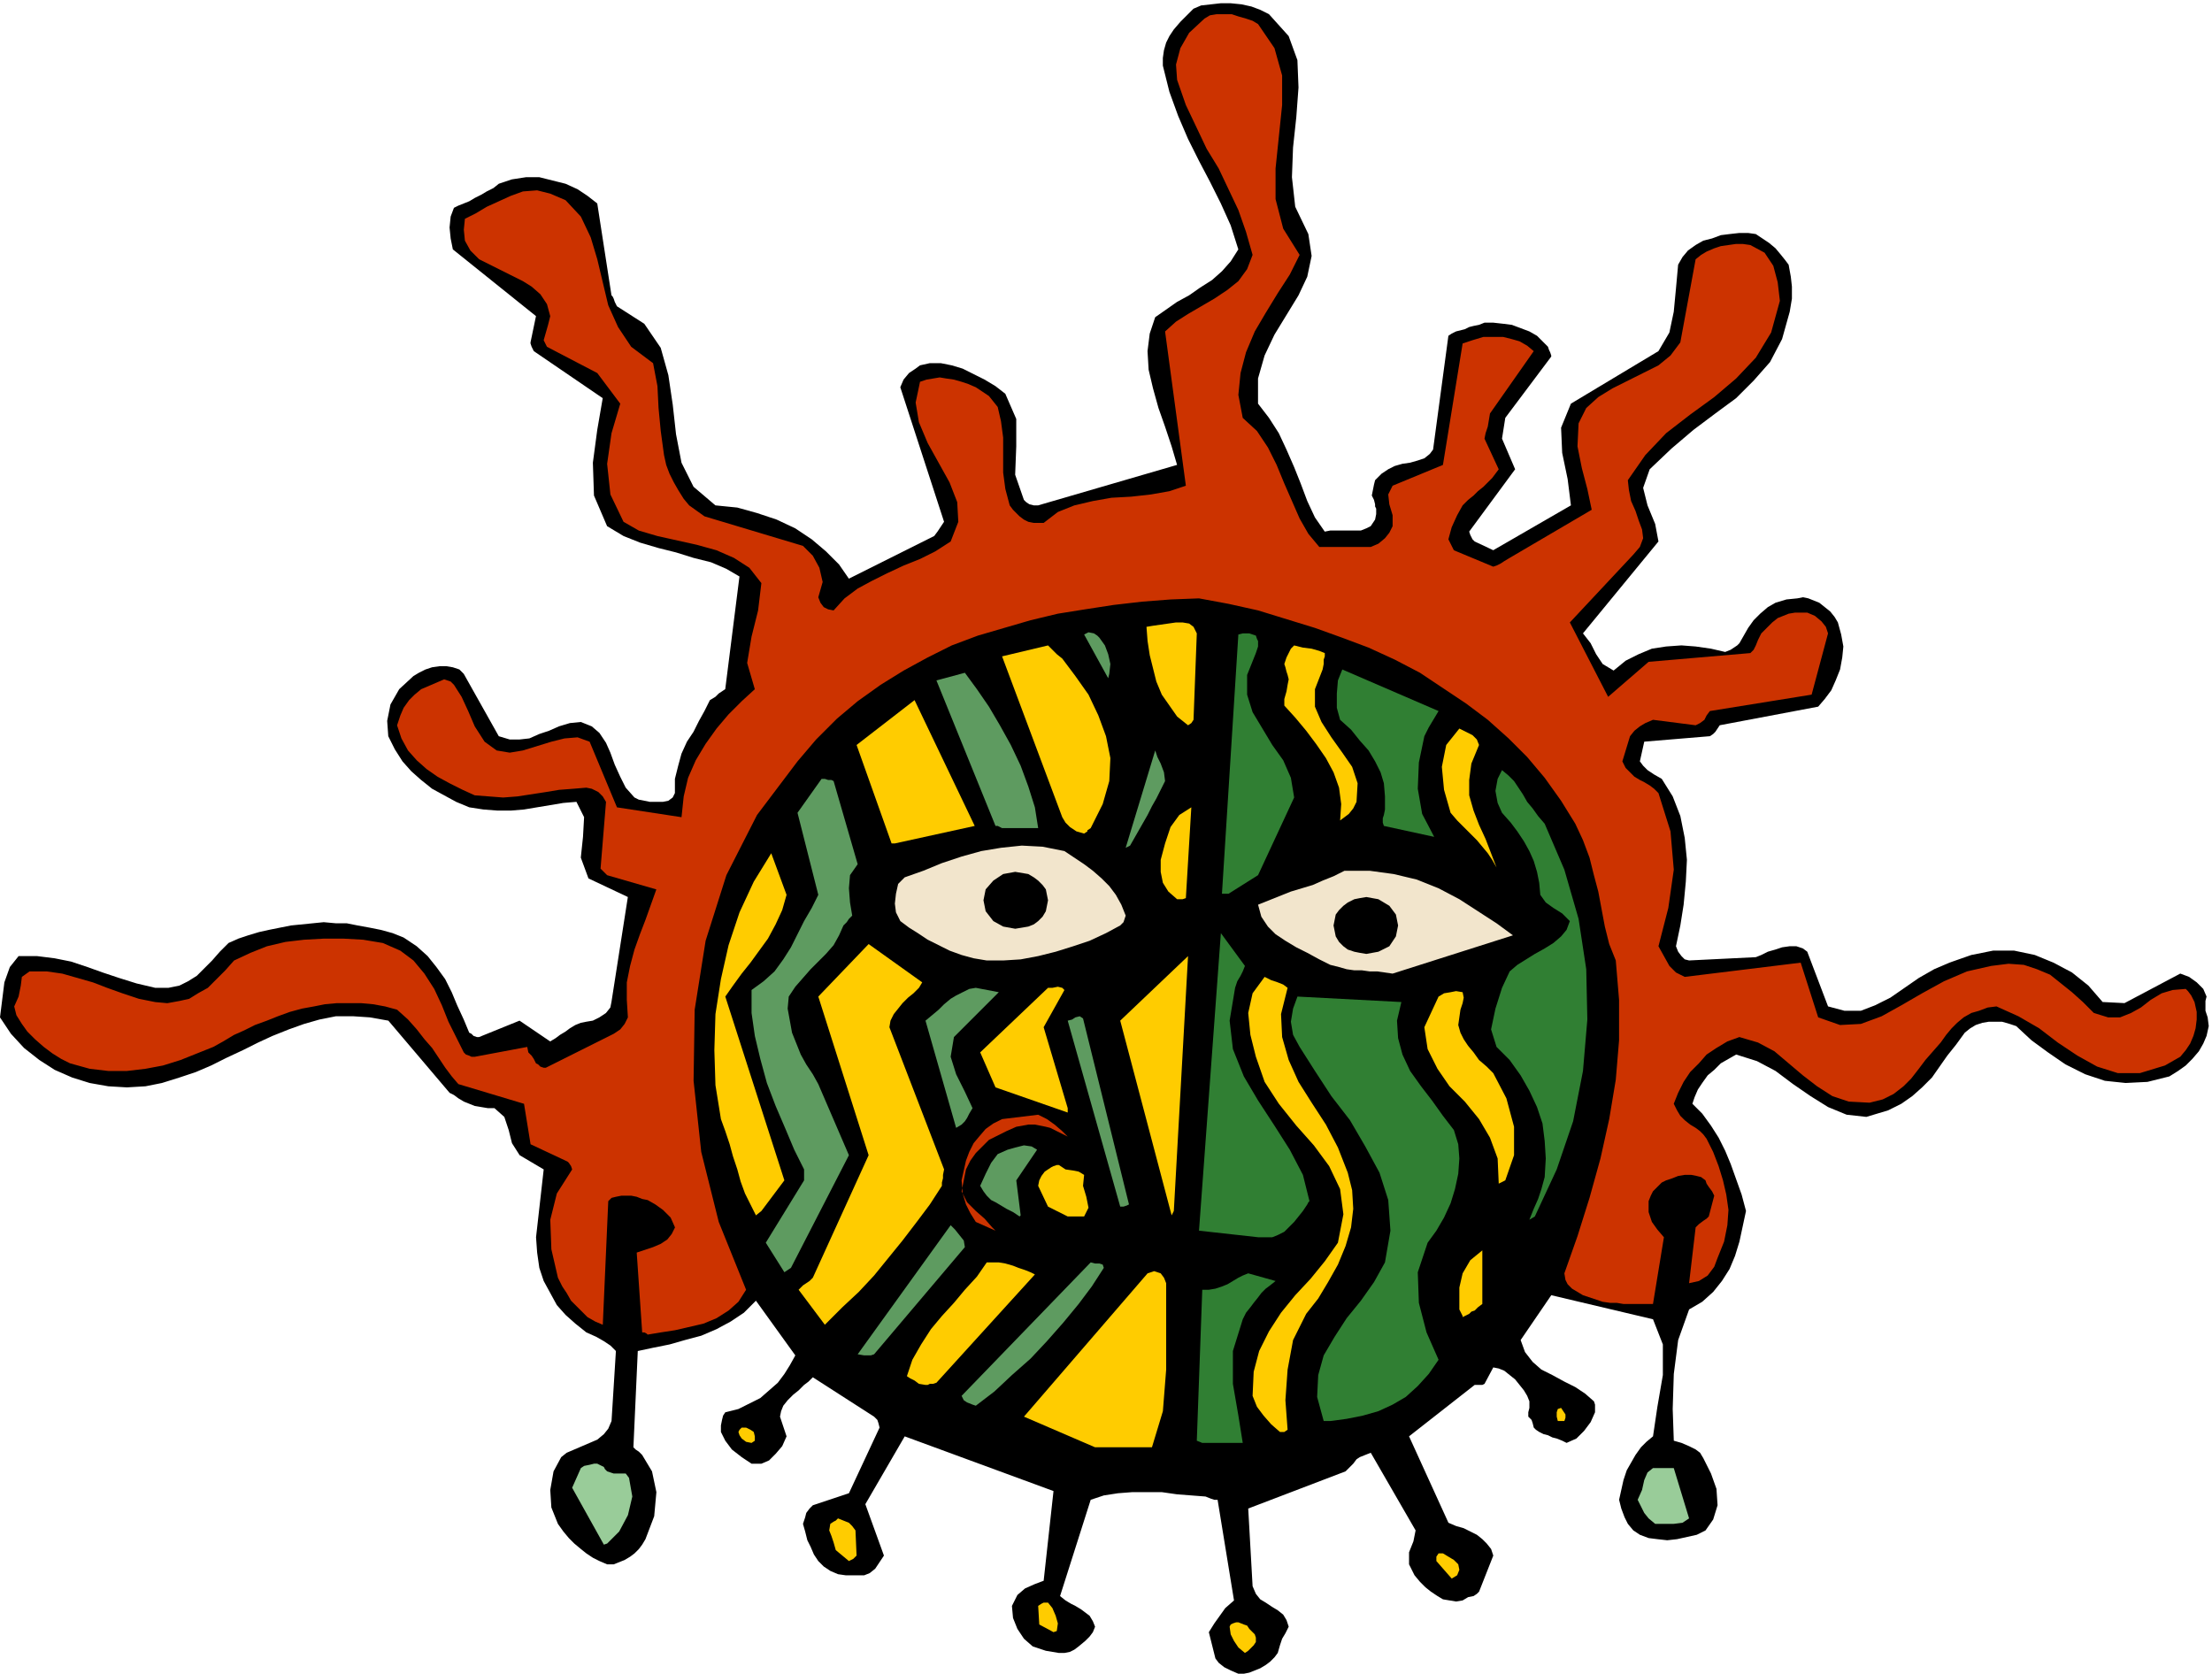 <svg xmlns="http://www.w3.org/2000/svg" width="2.022in" height="1.53in" fill-rule="evenodd" stroke-linecap="round" preserveAspectRatio="none" viewBox="0 0 2022 1530"><style>.pen1{stroke:none}.brush2{fill:#000}.brush3{fill:#fc0}.brush5{fill:#307f33}.brush6{fill:#5e9b60}.brush7{fill:#c30}</style><path d="M1132 1530h5l5-1 5-2 5-2 5-3 4-3 4-4 3-4 2-7 2-6 3-5 3-6-2-6-3-5-5-4-5-3-6-4-5-3-4-5-3-7-4-71 89-34 2-2 2-2 1-1 2-2 3-4 3-2 5-2 5-2 41 71-2 10-4 10v11l5 10 5 6 5 5 5 4 6 4 5 3 6 1 6 1 6-1 5-3 5-1 3-2 2-2 13-33-2-6-4-5-4-4-5-4-6-3-6-3-7-2-7-3-36-79 60-47h7l2-1 8-15 5 1 5 2 5 4 5 4 4 5 4 5 3 5 2 5v6l-1 4v4l1 1 2 2 1 3 1 4 2 2 3 2 4 2 4 1 4 2 4 1 5 2 4 2 9-4 7-7 6-8 4-9v-7l-1-3-8-7-9-6-10-5-11-6-10-5-8-7-7-9-4-11 28-41 93 22 9 23v28l-5 29-4 27-6 5-5 5-5 7-4 7-4 7-3 9-2 9-2 9 2 8 3 8 3 6 5 6 6 4 8 3 8 1 9 1 9-1 9-2 9-2 8-4 7-10 4-13-1-15-5-14-3-6-2-4-2-4-3-5-4-3-6-3-7-3-7-2-1-29 1-32 4-31 10-28 12-7 10-9 8-10 7-11 5-12 4-13 3-14 3-14-4-15-5-14-5-14-5-12-6-12-7-11-8-11-9-9 2-6 3-7 4-6 5-7 6-5 6-6 7-4 7-4 19 6 17 9 16 12 16 11 16 10 17 7 18 2 20-6 12-6 10-7 9-8 9-9 7-10 7-10 8-10 8-11 5-4 5-3 6-2 6-1h12l7 2 6 2 14 13 15 11 16 11 18 9 18 6 19 2 20-1 20-5 8-5 7-5 6-6 6-7 4-7 3-7 2-9-1-8-2-6v-9l1-4-3-7-6-6-7-5-8-3-51 27-20-1-13-15-15-12-17-9-17-7-19-4h-19l-20 4-20 7-14 6-14 8-13 9-13 9-14 7-13 5h-15l-15-4-19-50-4-3-6-2h-6l-7 1-6 2-7 2-6 3-5 2-61 3-4-1-3-3-3-4-2-5 4-19 3-19 2-21 1-20-2-20-4-20-7-18-10-16-7-4-6-4-4-4-3-4 4-18 60-5 3-2 2-2 2-3 2-3 90-17 6-7 6-8 4-9 4-10 2-11 1-10-2-11-3-11-3-5-4-5-5-4-5-4-5-2-5-2-5-1-5 1-10 1-10 3-7 4-7 6-6 6-5 7-4 7-4 7-2 2-3 2-3 2-5 2-13-3-14-2-13-1-14 1-13 2-12 5-12 6-11 9-10-6-6-9-5-10-7-9 69-84-3-16-7-17-4-16 6-17 20-19 20-17 20-15 19-14 16-16 15-17 11-21 7-25 2-12v-11l-1-9-2-11-3-4-4-5-5-6-6-5-6-4-6-4-7-1h-8l-9 1-8 1-8 3-8 2-7 4-7 5-5 6-4 7-2 22-2 21-4 19-10 17-80 48-9 22 1 23 5 24 3 24-71 41-17-8-2-2-1-2-1-2-1-3 42-57-12-28 3-19 42-56v-1l-1-3-1-2-1-3-5-5-5-5-7-4-8-3-8-3-8-1-9-1h-8l-5 2-5 1-4 1-4 2-4 1-4 1-4 2-3 2-14 104-3 4-5 4-6 2-7 2-7 1-7 2-6 3-6 4-1 1-1 1-2 2-2 2-1 4-1 5-1 5 2 4 1 4v2l1 2v5l-1 5-2 3-2 3-4 2-5 2h-28l-5 1-9-13-7-15-6-16-6-15-7-16-7-15-9-14-10-13v-23l6-21 9-19 11-18 11-18 8-17 4-19-3-20-12-25-3-27 1-27 3-28 2-27-1-25-8-22-18-20-8-4-8-3-9-2-10-1h-9l-9 1-9 1-7 3-6 6-6 6-6 7-4 6-3 6-2 7-1 7v7l6 24 8 22 9 21 10 20 10 19 10 20 9 20 7 22-7 11-8 9-9 8-11 7-10 7-11 6-10 7-10 7-5 15-2 16 1 17 4 17 5 18 6 17 6 18 5 17-127 37h-4l-4-1-3-2-2-2-8-23 1-26v-25l-10-23-9-7-10-6-10-5-10-5-10-3-10-2h-10l-9 2-4 3-6 4-5 6-3 7 40 123-2 3-2 3-2 3-3 4-78 39-9-13-12-12-13-11-15-10-17-8-18-6-18-5-20-2-20-17-11-22-5-26-3-27-4-27-7-25-15-22-25-16-2-4-1-3-1-2-1-1-13-84-9-7-9-6-11-5-12-3-12-3h-12l-13 2-12 4-5 4-6 3-5 3-6 3-5 3-5 2-5 2-4 2-3 8-1 10 1 10 2 10 76 61-5 24v1l1 3 1 2 1 2 63 43-5 29-4 30 1 30 12 28 15 9 15 6 17 5 16 4 16 5 16 4 14 6 12 7-13 103-3 2-3 2-3 3-5 3-5 10-5 9-5 10-6 9-5 11-3 11-3 12v13l-2 4-4 3-5 1h-12l-5-1-5-1-4-2-8-9-5-10-5-11-4-11-4-9-6-9-7-6-10-4-10 1-10 3-9 4-9 3-9 4-9 1h-9l-10-3-32-57-4-4-6-2-6-1h-6l-7 1-6 2-6 3-5 3-13 12-8 14-3 15 1 14 6 12 7 11 8 9 9 8 10 8 11 6 11 6 12 5 13 2 13 1h12l12-1 12-2 12-2 12-2 12-1 7 14-1 18-2 19 7 19 36 17-15 96-1 5-4 5-6 4-6 3-6 1-5 1-5 2-5 3-4 3-5 3-4 3-5 3-28-19-37 15h-2l-3-1-2-2-2-1-5-12-6-13-5-12-6-12-8-11-8-10-10-9-12-8-10-4-11-3-10-2-11-2-10-2h-10l-11-1-10 1-10 1-10 1-10 2-10 2-9 2-10 3-9 3-9 4-8 8-7 8-7 7-7 7-8 5-8 4-10 2h-12l-17-4-16-5-15-5-14-5-15-5-15-3-16-2H17l-8 10-5 14-2 16-2 16 10 15 12 13 14 11 14 9 16 7 16 5 17 3 17 1 17-1 15-3 16-5 15-5 14-6 14-7 15-7 14-7 13-6 15-6 14-5 14-4 15-3h16l15 1 17 3 56 66 4 2 4 3 5 3 5 2 5 2 6 1 6 1h6l9 8 4 12 3 12 7 11 22 13-7 62 1 14 2 14 4 12 6 11 6 11 8 9 9 8 10 8 9 4 7 4 6 4 5 5-4 64-3 7-4 5-6 5-7 3-7 3-7 3-7 3-5 4-7 13-3 17 1 16 6 15 5 7 5 6 5 5 6 5 5 4 6 4 6 3 7 3h6l5-2 5-2 5-3 4-3 4-4 3-4 3-5 8-21 2-22-4-19-9-15-3-3-3-2-1-1-1-1 4-88 14-3 15-3 14-4 15-4 14-6 13-7 12-8 11-11 36 50-5 9-5 8-6 8-8 7-8 7-10 5-10 5-12 3-2 3-1 4-1 5v6l4 8 6 8 9 7 9 6h9l7-3 6-6 6-7 4-9-6-18 1-5 2-5 4-5 5-5 5-4 5-5 4-3 4-4 56 36 1 1 2 2 1 3 1 4-28 60-33 11-3 3-3 4-1 4-2 6 2 7 2 8 3 6 3 7 4 6 5 5 6 4 7 3 7 1h17l5-2 5-4 4-6 4-6-17-47 36-62 136 50-9 82-8 3-9 4-7 6-5 10 1 11 4 10 6 9 8 7 6 2 6 2 6 1 6 1h5l5-1 4-2 4-3 6-5 4-4 3-4 2-5-2-5-3-5-4-3-4-3-5-3-4-2-5-3-5-4 28-88 12-4 13-2 13-1h27l14 2 13 1 13 1 5 2 3 1h3l15 92-8 7-5 7-5 7-5 8 6 24 3 4 5 4 6 3 7 3z" class="pen1 brush2"/><path d="m1141 1509 2-2 1-1 2-2 2-3v-4l-1-3-2-2-3-3-2-3-3-1-5-2h-2l-3 1-2 1-1 2 1 7 3 6 4 6 6 5 3-2zm-178-17 3-1 1-7-2-7-3-7-4-5h-4l-2 1-3 2 1 17 13 7zm369-52 2-5-1-5-4-4-5-3-5-3h-4l-2 3v4l14 16 5-3zm-552-15 3-3-1-23-3-4-3-3-5-2-5-2-2 2-2 1-3 2-1 6 2 5 2 6 2 7 12 10 4-2z" class="pen1 brush3"/><path d="m555 1411 11-11 8-15 4-17-3-17-3-4h-11l-6-2-2-2-1-2-2-1-4-2h-3l-4 1-5 1-3 2-8 18 29 52 3-1zm961-18h14l8-1 6-4-14-46h-19l-5 4-3 7-2 9-4 9 3 6 3 6 4 5 6 5h3z" class="pen1" style="fill:#9c9"/><path d="M1001 1323h52l10-33 3-38v-79l-2-5-3-4-6-2-6 2-113 131 65 28zm-314-4 3-2v-4l-1-4-3-2-4-2h-4l-2 2-1 2 1 3 2 3 4 3 5 1z" class="pen1 brush3"/><path d="M1099 1319h37l-4-25-5-29v-30l9-29 3-6 4-5 3-4 4-5 3-4 4-4 4-3 5-4-25-7-5 2-4 2-5 3-5 3-5 2-6 2-6 1h-6l-5 138 5 2z" class="pen1 brush5"/><path d="m1174 1309 3-2-2-27 2-28 5-27 12-24 11-14 9-15 9-16 7-17 5-17 2-17-1-17-4-16-9-23-11-21-13-20-12-19-9-20-6-21-1-21 6-24-4-3-5-2-6-2-6-3-11 15-4 18 2 20 5 20 8 23 13 20 16 20 16 18 14 19 10 21 3 23-5 26-12 17-13 16-14 15-13 16-11 17-9 18-5 19-1 22 4 10 6 8 7 8 8 7h4z" class="pen1 brush3"/><path d="m1216 1299 15-2 15-3 14-4 13-6 12-7 11-10 10-11 9-13-11-25-7-27-1-28 9-27 8-11 7-12 6-13 4-13 3-14 1-14-1-13-4-13-10-13-10-14-10-13-10-14-7-15-4-15-1-16 4-17-95-5-4 11-2 12 2 12 6 11 14 22 15 23 17 22 14 24 13 24 8 25 2 28-5 29-10 18-12 17-13 16-11 17-10 17-5 18-1 20 6 22h6z" class="pen1 brush5"/><path d="M1427 1299h3l1-3v-3l-2-3-2-3-3 1-1 3v4l1 4h3z" class="pen1 brush3"/><path d="m892 1285 17-13 16-15 17-15 15-16 15-17 14-17 12-16 11-17-1-3-3-1h-4l-4-1-118 122 2 4 3 2 5 2 3 1z" class="pen1 brush6"/><path d="M846 1266h2l2-1h3l3-1 90-99-4-2-5-2-6-2-5-2-7-2-6-1h-11l-9 13-11 12-10 12-11 12-10 12-9 14-8 14-5 15 3 2 4 2 4 3 6 1z" class="pen1 brush3"/><path d="M790 1239h6l3-1 83-98-1-6-4-5-4-5-4-4-85 118 6 1z" class="pen1 brush6"/><path d="m592 1220 12-2 13-2 13-3 13-3 12-5 11-7 9-8 7-11-25-62-16-64-7-65 1-65 10-63 19-60 28-55 37-49 17-20 19-19 19-16 21-15 21-13 22-12 22-11 24-9 24-7 24-7 25-6 25-4 26-4 26-3 26-2 26-1 27 5 27 6 26 8 26 8 25 9 24 9 24 11 23 12 21 14 21 14 20 15 19 17 17 17 16 19 15 21 13 21 7 15 6 16 4 16 4 15 3 16 3 16 4 16 6 15 3 36v37l-3 36-6 36-8 36-10 36-11 35-12 34 1 6 2 4 4 4 5 3 5 3 6 2 6 2 6 2 7 1h6l6 1h27l10-61-6-7-5-7-3-9v-10l2-5 2-4 4-4 4-4 4-2 6-2 5-2 6-1h6l5 1 4 1 4 3 1 3 2 3 3 4 2 4-5 19-2 2-3 2-4 3-3 3-6 51 9-2 8-5 6-8 3-8 6-15 3-15 1-14-2-14-3-13-4-13-5-13-6-12-3-4-3-3-4-3-5-3-5-4-4-4-3-5-3-6 4-10 5-10 6-9 8-8 7-8 9-6 10-6 11-4 17 5 15 8 13 11 13 11 13 10 14 9 15 5 19 1 12-3 10-5 9-7 7-7 7-9 6-8 7-8 7-8 5-7 5-6 5-5 6-5 7-4 7-2 8-3 8-1 20 9 19 11 17 13 18 12 18 10 19 6h20l23-7 7-4 7-4 5-6 4-6 3-7 2-7 1-8v-7l-2-9-3-6-3-4-2-2-12 1-10 3-10 6-9 7-9 5-10 4h-11l-13-4-10-10-10-9-10-8-10-8-12-5-12-4-14-1-16 2-22 5-21 9-20 11-19 11-18 10-19 7-19 1-20-7-16-50-106 13-8-4-6-6-5-9-5-9 9-35 5-35-3-35-11-35-4-4-4-3-5-3-4-2-5-3-4-4-4-4-3-6 7-23 4-5 5-4 5-3 7-3 39 5 4-2 4-3 2-4 3-4 93-15 15-56-2-6-4-5-6-5-7-3h-11l-6 1-5 2-5 2-5 4-5 5-5 5-3 6-2 5-2 4-3 3-93 8-37 32-35-68 58-62 6-7 3-8-1-8-3-8-3-9-4-9-2-10-1-9 16-23 19-20 22-17 22-16 20-17 18-19 14-23 8-29-2-17-4-15-8-12-13-7-7-1h-6l-7 1-7 1-6 2-7 3-5 3-5 4-14 76-9 12-11 9-14 7-14 7-14 7-13 8-11 10-7 14-1 21 4 20 5 19 4 19-75 44-5 3-3 2-4 2-3 1-36-15-5-10 3-11 5-11 5-9 5-5 5-4 4-4 5-4 4-4 4-4 3-4 3-4-13-28 1-5 2-6 1-6 1-6 40-57-6-5-7-4-7-2-8-2h-18l-10 3-9 3-18 111-46 19-4 8 1 9 3 10v10l-3 6-4 5-6 5-7 3h-47l-10-12-8-14-7-16-7-16-7-17-8-16-10-15-13-12-4-21 2-20 5-19 8-19 10-17 11-18 11-17 9-18-15-24-7-27v-28l3-29 3-29V69l-7-25-15-22-5-3-6-2-7-2-6-2h-14l-6 1-5 3-14 13-8 14-4 15 1 14 8 23 10 21 9 19 11 18 9 19 9 19 7 20 6 21-5 13-8 11-10 8-12 8-12 7-12 7-11 7-10 9 19 141-15 5-17 3-18 2-18 1-17 3-17 4-15 6-13 10h-9l-5-1-4-2-4-3-3-3-3-3-3-4-4-15-2-15v-32l-2-15-3-13-8-10-12-8-7-3-6-2-7-2-7-1-6-1-6 1-6 1-6 2-4 19 3 18 8 19 10 18 10 18 7 18 1 18-7 18-14 9-14 7-15 6-15 7-14 7-13 7-12 9-10 11-5-1-4-2-3-4-2-5 4-14-3-13-6-11-9-9-90-27-7-5-7-5-5-6-5-8-4-7-4-8-3-8-2-9-3-22-2-21-1-20-4-21-20-15-12-18-9-20-5-21-5-21-6-20-9-19-14-15-14-6-12-3-13 1-11 4-11 5-11 5-10 6-10 5-1 10 1 10 5 9 8 8 10 5 10 5 10 5 10 5 8 5 8 7 6 9 3 11-2 8-2 7-2 7 3 6 46 24 21 28-8 27-4 28 3 28 12 25 14 8 17 5 18 4 18 4 18 5 16 7 14 9 11 14-3 25-6 24-4 24 7 24-12 11-12 12-11 13-10 14-9 15-7 16-4 17-2 19-59-9-25-60-11-4-12 1-12 3-13 4-13 4-12 2-12-2-11-8-9-14-6-14-6-13-7-11-1-1-2-2-3-1-3-1-7 3-7 3-7 3-6 5-5 5-5 7-3 7-3 9 4 12 6 11 8 9 9 8 10 7 11 6 12 6 11 5 13 1 13 1 13-1 13-2 13-2 12-2 13-1 12-1 5 1 6 3 4 4 3 5-5 61 1 1 2 2 1 1 2 2 45 13-5 14-5 14-5 13-5 14-4 15-3 15v16l1 16-3 6-4 5-6 4-6 3-56 28h-2l-3-1-2-2-2-1-2-4-2-3-3-3-1-5-48 9h-3l-2-1-3-1-2-2-7-14-7-14-6-15-7-15-9-14-10-12-12-9-16-7-18-3-18-1h-18l-18 1-17 2-17 4-15 6-15 7-8 9-8 8-8 8-9 5-8 5-9 2-11 2-11-1-15-3-15-5-14-5-13-5-14-4-14-4-14-2H27l-7 5-1 8-2 10-4 9 2 8 5 8 5 7 7 7 8 7 8 6 8 5 8 4 18 5 17 2h17l17-2 16-3 16-5 15-6 15-6 9-5 10-6 9-4 10-5 11-4 10-4 11-4 11-3 11-2 10-2 11-1h22l11 1 11 2 11 3 10 9 8 9 7 9 7 8 6 9 6 9 6 8 6 7 60 18 6 37 32 15 2 1 1 1 2 3 1 3-14 22-6 24 1 27 6 26 4 8 4 6 4 7 5 5 5 5 5 5 7 4 7 3 5-113 3-3 4-1 5-1h9l5 1 5 2 5 1 7 4 7 5 7 7 4 9-3 6-4 5-6 4-7 3-15 5 5 73h2l2 1 1 1z" class="pen1 brush7"/><path d="m756 1209 14-14 15-14 14-15 13-16 13-16 13-17 12-16 11-17v-3l1-4v-3l1-5-50-130 1-6 3-6 4-5 4-5 5-5 5-4 5-5 3-5-49-35-46 48 46 145-51 112-3 3-3 2-3 2-4 4 24 32 2-2zm587-8 2-2 3-1 3-3 4-3v-49l-11 9-7 12-3 13v20l2 4 1 2v1l6-3z" class="pen1 brush3"/><path d="m723 1159 53-103-28-65-5-9-6-9-5-9-4-10-4-10-2-11-2-11 1-11 6-9 7-8 7-8 7-7 7-7 7-8 5-9 4-9 3-3 2-3 2-2 1-1-2-12-1-13 1-12 7-10-22-76-2-1h-3l-3-1h-3l-22 31 19 75-6 12-7 12-6 12-6 12-7 11-8 11-10 9-11 8v21l3 21 5 21 6 22 8 21 9 21 8 19 9 18v10l-35 57 17 27 6-4z" class="pen1 brush6"/><path d="M1150 1131h13l5-2 6-3 4-4 5-5 4-5 4-5 2-3 2-3 1-2 1-1-6-24-12-23-14-22-15-23-13-22-10-25-3-26 5-30 2-6 3-5 2-4 2-5-22-30-20 272 54 6z" class="pen1 brush5"/><path d="m907 1122-7-8-8-7-8-8-5-10 4-20 4-8 5-7 6-6 6-6 8-4 8-4 9-4 11-2h6l5 1 5 1 4 1 4 2 4 2 4 2 4 2-5-5-7-6-7-5-8-4-33 4-8 4-7 5-6 7-5 6-4 8-3 8-2 9-2 9 1 12 3 10 4 8 5 8 18 8-3-3z" class="pen1 brush7"/><path d="m1403 1112 20-43 15-44 9-46 4-47-1-46-7-46-13-45-18-42-6-7-5-7-5-6-4-7-4-6-4-6-5-5-6-5-4 8-2 11 2 11 4 9 8 9 6 8 6 9 5 9 4 9 3 10 2 10 1 11 5 7 7 5 8 5 7 7-3 8-5 6-7 6-8 5-9 5-8 5-8 5-7 6-7 15-6 19-4 19 5 16 12 12 10 14 8 14 7 15 5 15 2 16 1 16-1 17-3 11-3 9-4 9-4 10 5-3z" class="pen1 brush5"/><path d="m696 1107 21-28-54-168 7-10 8-11 8-10 8-11 8-11 7-13 6-13 4-14-14-38-16 26-13 28-10 30-7 31-5 32-1 33 1 32 5 31 4 11 4 12 3 11 4 12 3 11 4 11 5 10 5 10 5-4z" class="pen1 brush3"/><path d="m933 1111-4-32 19-28-5-3-7-1-8 2-7 2-9 4-6 8-5 10-5 11 3 5 3 4 4 4 4 2 5 3 5 3 6 3 6 4 1-1z" class="pen1 brush6"/><path d="M976 1112h15l4-8-2-10-3-10 1-10-5-3-5-1-7-1-6-4h-2l-3 1-2 1-3 2-3 2-3 4-2 4-1 5 9 19 18 9zm97-5 13-233-62 59 47 178 2-4z" class="pen1 brush3"/><path d="M1024 1103h3l3-1 2-1-42-170-3-2-4 1-3 2-4 1 48 170z" class="pen1 brush6"/><path d="m1376 1079 8-23v-26l-7-26-12-23-6-6-7-6-5-7-5-6-4-6-3-6-2-7 1-7 1-7 2-6 1-5-1-5-6-1-5 1-6 1-5 3-13 28 3 20 9 18 11 16 14 14 13 16 10 17 7 19 1 23 6-3z" class="pen1 brush3"/><path d="m879 1028 3-3 2-3 2-4 3-5-7-15-8-16-5-16 3-18 41-41-21-4-6 1-6 3-6 3-5 3-6 5-5 5-6 5-6 5 28 98 5-3z" class="pen1 brush6"/><path d="m976 1013-22-74 19-34-2-2-4-1-5 1h-4l-62 59 14 32 66 23v-4z" class="pen1 brush3"/><path d="m1273 890 110-35-15-11-17-11-17-11-19-10-20-8-21-5-22-3h-23l-10 5-10 4-9 4-10 3-10 3-10 4-10 4-10 4 3 11 6 9 7 7 9 6 10 6 10 5 11 6 10 5 8 2 7 2 7 1h7l7 1h7l7 1 7 1zm-371-12h15l16-1 16-3 16-4 16-5 15-5 15-7 13-7 1-1 2-2 1-3 1-3-4-10-5-9-6-8-7-7-8-7-8-6-9-6-9-6-20-4-19-1-19 2-18 3-18 5-18 6-17 7-17 6-1 1-2 2-1 1-2 2-2 9-1 9 1 8 4 8 8 6 8 5 9 6 10 5 10 5 11 4 11 3 12 2z" class="pen1" style="fill:#f2e5cc"/><path d="m1081 822 3-1 5-83-11 7-8 11-5 15-4 15v11l2 10 5 8 8 7h5z" class="pen1 brush3"/><path d="m1123 817 27-17 33-71-3-18-7-16-10-14-9-15-9-15-5-16v-18l8-20 1-3 1-3v-5l-1-2-1-3-3-1-3-1h-6l-4 1-15 237h6z" class="pen1 brush5"/><path d="m1368 793-5-13-5-13-6-13-5-13-4-14v-14l2-15 7-17-2-5-4-4-6-3-6-3-12 15-4 20 2 21 6 21 6 7 6 6 6 6 6 6 5 6 5 6 4 6 4 7z" class="pen1 brush3"/><path d="m1029 775 4-2 4-7 4-7 4-7 4-7 4-8 4-7 4-8 4-8-1-8-3-8-3-6-2-6-27 89z" class="pen1 brush6"/><path d="m818 771 73-16-55-115-53 41 32 90h3z" class="pen1 brush3"/><path d="m1311 765-11-21-4-23 1-24 5-24 4-8 3-5 3-5 3-5-88-38-4 10-1 12v13l3 11 10 9 8 10 8 9 6 10 5 10 3 10 1 12v12l-1 5-1 3v4l1 3 46 10z" class="pen1 brush5"/><path d="m991 762 3-2v-1l3-2 11-22 6-21 1-21-4-20-7-19-9-19-12-17-12-16-5-4-3-3-3-3-2-2-42 10 55 147 3 5 4 4 6 4 7 2z" class="pen1 brush3"/><path d="M916 757h33l-3-19-6-19-7-19-9-19-10-18-10-17-11-16-11-15-26 7 54 133h2l2 1 2 1z" class="pen1 brush6"/><path d="m1225 750 4-3 4-3 4-5 3-6 1-17-5-15-9-13-10-14-9-14-6-14v-16l7-18 1-5v-4l1-3v-3l-5-2-7-2-8-1-8-2-3 3-2 4-2 4-2 6 1 3 1 4 1 3 1 4-1 5-1 6-2 7v6l10 11 10 12 9 12 9 13 7 13 5 14 2 15-1 15zm-136-89 2-3 3-79-3-6-4-3-6-1h-6l-7 1-7 1-7 1-6 1 1 13 2 13 3 12 3 12 5 12 7 10 7 10 10 8 3-2z" class="pen1 brush3"/><path d="m1014 616 1-9-2-9-3-8-5-7-2-2-3-2-5-1-4 2 22 40 1-4z" class="pen1 brush6"/><path d="m1249 872 11-2 10-5 6-9 2-10-2-10-6-8-10-6-11-2-6 1-5 1-6 3-4 3-4 4-3 4-1 5-1 5 1 5 1 5 3 5 4 4 4 3 6 2 5 1 6 1zm-321-23 6-1 6-1 5-2 4-3 4-4 3-5 1-5 1-5-1-5-1-5-3-4-4-4-4-3-5-3-6-1-6-1-11 2-9 6-7 8-2 10 2 10 7 9 9 5 11 2z" class="pen1 brush2"/></svg>
